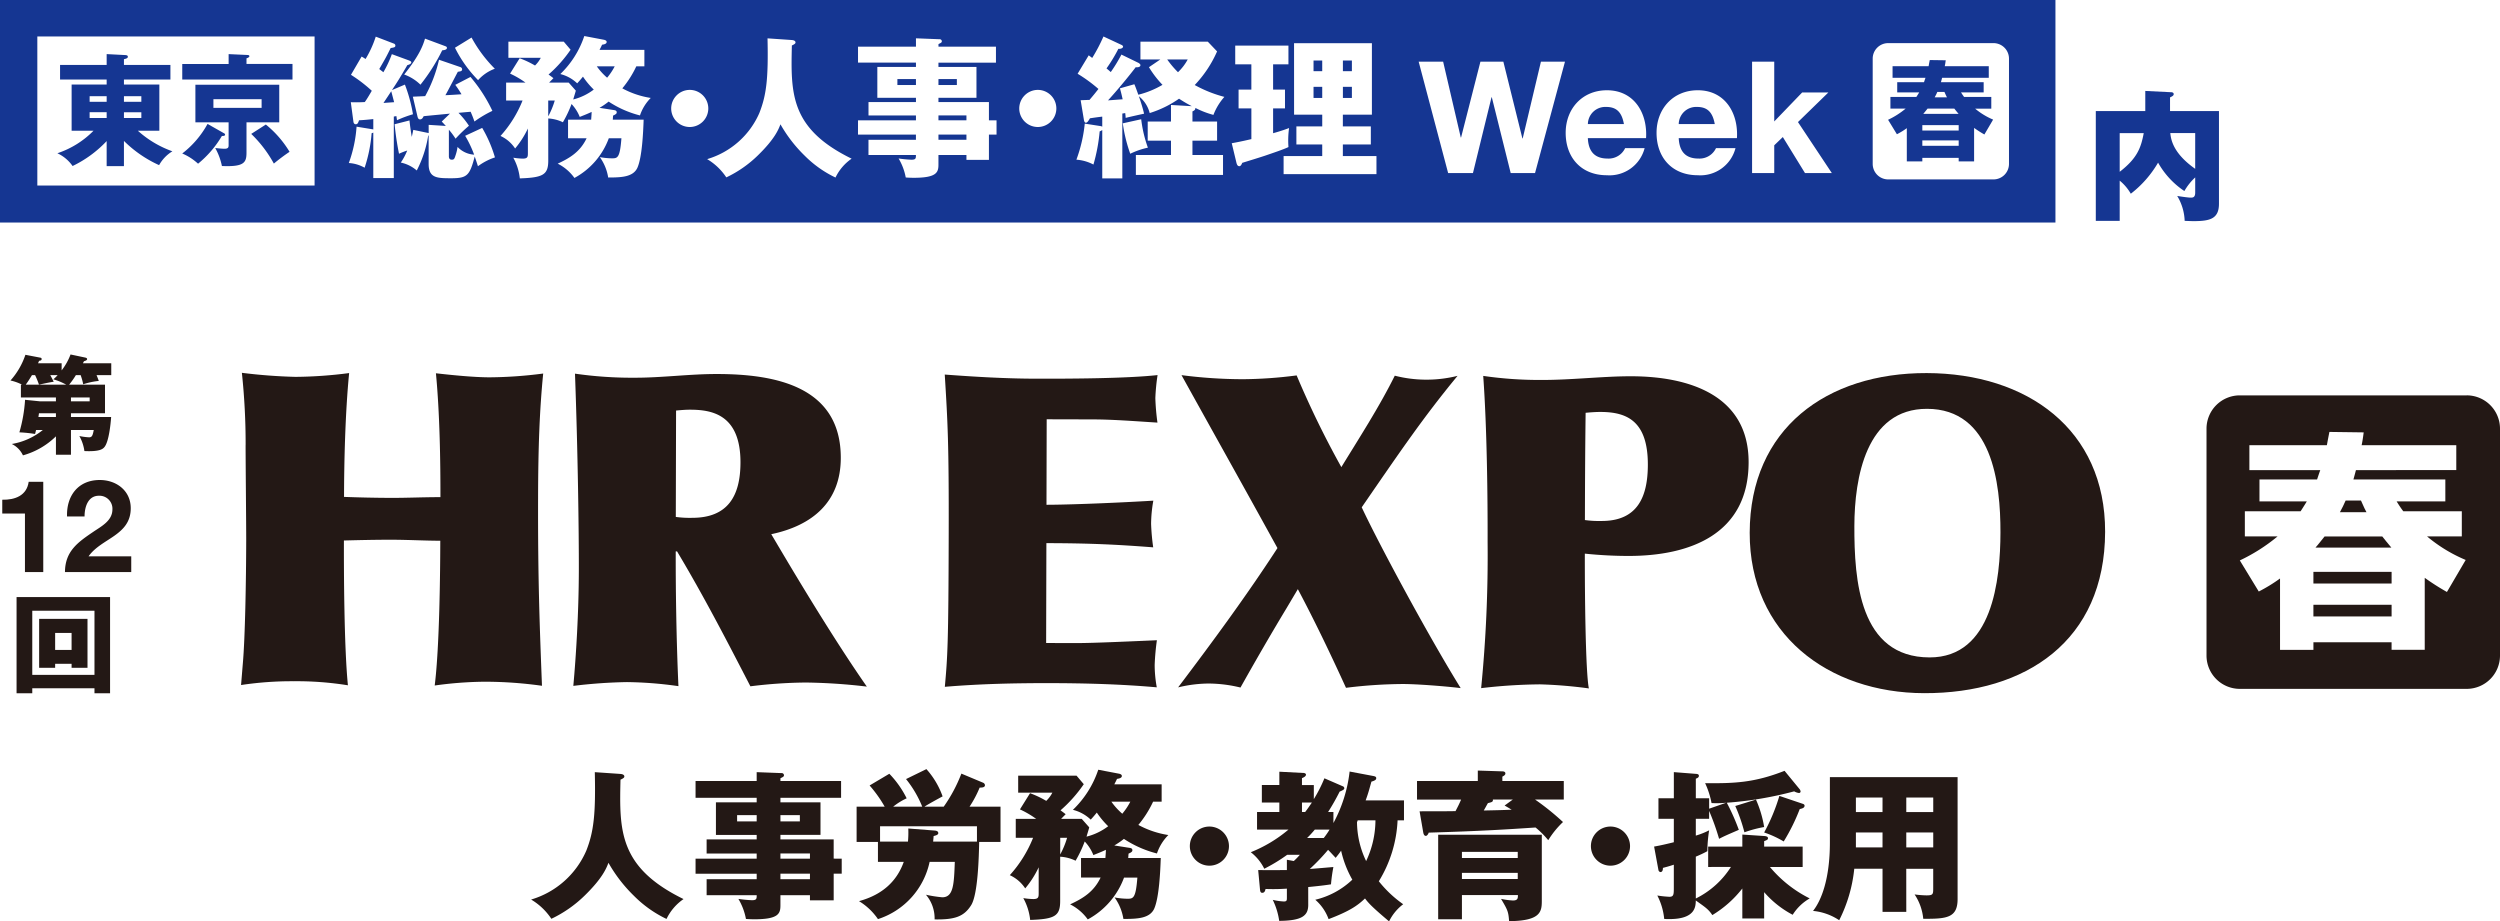 <svg id="グループ_9593" data-name="グループ 9593" xmlns="http://www.w3.org/2000/svg" xmlns:xlink="http://www.w3.org/1999/xlink" width="461.668" height="170.143" viewBox="0 0 461.668 170.143">
  <defs>
    <clipPath id="clip-path">
      <rect id="長方形_368" data-name="長方形 368" width="461.669" height="170.142" fill="none"/>
    </clipPath>
  </defs>
  <g id="グループ_9590" data-name="グループ 9590">
    <g id="グループ_9589" data-name="グループ 9589" clip-path="url(#clip-path)">
      <path id="パス_11675" data-name="パス 11675" d="M6.943,89.08c-.038.2-.141.574-.179.733a25.39,25.39,0,0,0-2.9-.3,27.52,27.52,0,0,0,1.05-6.01l2.7.278h3V83.07H4.146V80.709h.219a8.866,8.866,0,0,0-2.142-.771,13.639,13.639,0,0,0,2.755-4.746l2.7.518c.12.018.3.06.3.258,0,.257-.24.3-.476.338-.081.2-.141.335-.2.454h4.366v1.311a11.064,11.064,0,0,0,1.645-2.939l2.639.557c.2.039.419.1.419.3,0,.219-.338.317-.578.395-.078.159-.117.218-.2.376h5.239v2.184h-2.72c.219.515.3.755.416,1.072a13.866,13.866,0,0,0-2.875.616,11.385,11.385,0,0,0-.476-1.688H14.3a14.512,14.512,0,0,1-1.25,1.765h6.627v5.278H13.391v.694h7.42c-.081,1.17-.4,4.482-1.212,5.514-.3.376-.831.912-3.727.775a7.8,7.8,0,0,0-.934-2.779,10.814,10.814,0,0,0,1.786.24c.536,0,.673-.279.874-1.35H13.391v4.563H10.615V90.25a14.046,14.046,0,0,1-6.092,3.512,4.362,4.362,0,0,0-2.064-2.1A12.319,12.319,0,0,0,8.195,89.08ZM9.562,78.944c.1.159.556,1.032.637,1.23-.835.1-2.4.476-2.719.518a16.38,16.38,0,0,0-.715-1.748H6.19c-.458.755-.736,1.191-1.152,1.765h7.479a11.51,11.51,0,0,0-2.378-.99,7.032,7.032,0,0,0,.793-.775Zm1.053,7.043H7.479c-.021.2-.081.574-.1.694h3.234Zm2.776-2.2h3.453v-.715H13.391Z" transform="translate(-0.286 -9.673)" fill="#231815"/>
      <path id="パス_11676" data-name="パス 11676" d="M8.051,118.787H4.669V107.978H.48v-2.547c2.357.049,4.524-.761,4.88-3.312H8.051Z" transform="translate(-0.062 -13.148)" fill="#231815"/>
      <path id="パス_11677" data-name="パス 11677" d="M14.152,108.476c-.12-3.808,2.047-6.736,6.049-6.736,3.048,0,5.715,1.952,5.715,5.214,0,2.5-1.336,3.879-2.977,5.049s-3.6,2.117-4.809,3.829H26.01v2.906H13.771c.025-3.858,2.382-5.5,5.26-7.451,1.48-1,3.477-2.026,3.5-4.073a2.4,2.4,0,0,0-2.5-2.568c-2,0-2.643,2.067-2.643,3.829Z" transform="translate(-1.773 -13.099)" fill="#231815"/>
      <path id="パス_11678" data-name="パス 11678" d="M6.412,143.4v.912h-2.9v-17.76H20.779v17.76H17.9V143.4ZM17.9,129.074H6.413v11.848H17.9Zm-7.264,9.805v.733H7.681v-9.03h8.931v9.03H13.673v-.733Zm3.036-5.7H10.636v3.136h3.037Z" transform="translate(-0.453 -16.294)" fill="#231815"/>
      <path id="パス_11679" data-name="パス 11679" d="M129.078,163.992c.652.057.712.352.712.443,0,.208-.091.325-.712.62-.208,9.333-.355,16.177,11.643,22.044a9.356,9.356,0,0,0-3.143,3.671,21.5,21.5,0,0,1-6.013-4.267,27.187,27.187,0,0,1-4.71-6.1c-.384,1.008-1.1,2.843-4.415,6.073a22.658,22.658,0,0,1-6.13,4.267,11.562,11.562,0,0,0-3.734-3.555,16.059,16.059,0,0,0,10.192-9.037c1.364-3.467,1.748-6.725,1.567-14.486Z" transform="translate(-14.494 -21.071)" fill="#231815"/>
      <path id="パス_11680" data-name="パス 11680" d="M174.418,179.633v2.78h-1.483v4.922h-4.383v-.951H163.1v1.9c0,1.511-.388,2.547-4.8,2.547-.592,0-1.183-.031-1.567-.06a11.241,11.241,0,0,0-1.395-3.7,23.394,23.394,0,0,0,2.519.24c.859,0,.859-.3.859-.924h-9.244v-2.96h9.244v-1.011H147.428v-2.78h11.287v-.951h-9.244v-2.6h9.244v-.835H151.19v-6.01h7.525V168.4H147.428v-3.107h11.287v-1.631l4.591.176a.408.408,0,0,1,.448.388c0,.264-.179.324-.652.564v.5h11.2V168.4H163.1v.832h7.4v6.01h-7.4v.835h9.833v3.555Zm-15.7-8.032H155.1v1.159h3.615Zm4.387,1.159h3.583V171.6H163.1Zm5.45,5.923H163.1v.951h5.45Zm0,3.731H163.1v1.011h5.45Z" transform="translate(-18.981 -21.071)" fill="#231815"/>
      <path id="パス_11681" data-name="パス 11681" d="M204.2,176.467c-.057,2.783-.236,9.688-1.479,11.672-1.336,2.135-3.051,2.695-6.754,2.635a6.745,6.745,0,0,0-1.6-4.558,23.932,23.932,0,0,0,3.02.472c2.074,0,2.162-2.427,2.311-6.547h-4.65a14.218,14.218,0,0,1-9.54,10.577,11.429,11.429,0,0,0-3.5-3.319c4.327-1.183,6.994-3.674,8.266-7.258h-4.77v-3.674h-3.939v-6.518h5.182a23.536,23.536,0,0,0-2.783-3.91l3.643-2.163a17.969,17.969,0,0,1,3.2,4.534,11.952,11.952,0,0,0-2.487,1.54h5.363a20.16,20.16,0,0,0-2.991-5.094l3.762-1.839a15.113,15.113,0,0,1,2.991,5.038c-.8.416-2.931,1.6-3.346,1.895h3.555a27.812,27.812,0,0,0,3.258-6.1l4.03,1.688a.539.539,0,0,1,.324.443c0,.5-.771.444-.976.444a20.4,20.4,0,0,1-1.867,3.526h5.718v6.518Zm-.412-2.9H185.894v2.843h5.154a18.49,18.49,0,0,0,.06-2.427l4.915.384c.207.028.624.088.624.472,0,.267-.324.416-.86.535-.028.444-.06.653-.088,1.036h8.089Z" transform="translate(-23.377 -20.988)" fill="#231815"/>
      <path id="パス_11682" data-name="パス 11682" d="M236.171,177.581c.355.06.5.179.5.443,0,.236-.179.388-.712.624-.028.443-.028.5-.059.8h6.013c-.088,2.487-.3,7.285-1.212,9.361-.831,1.807-3.11,1.895-5.689,1.895a9.369,9.369,0,0,0-1.628-3.97,13.642,13.642,0,0,0,2.339.24c1.1,0,1.572-.031,1.868-3.91h-2.46a14.435,14.435,0,0,1-6.7,7.729,8.88,8.88,0,0,0-3.258-2.783c2.431-1.124,4.386-2.339,5.629-4.946h-3.614v-3.615h4.5c.059-.8.088-1.127.088-1.512-1,.476-1.748.74-2.308.976a7.979,7.979,0,0,0-1.6-2.515,22.451,22.451,0,0,1-1.688,3.555,7.365,7.365,0,0,0-2.843-.74v8.173c0,2.762-.948,3.351-5.542,3.5a10.591,10.591,0,0,0-1.271-4.03,13.412,13.412,0,0,0,1.835.176c1.008,0,1.008-.388,1.008-1.163v-4.7a17.838,17.838,0,0,1-2.487,3.893,6.772,6.772,0,0,0-2.846-2.441,22.968,22.968,0,0,0,4.3-6.9h-3.2v-3.5H218.9a17.536,17.536,0,0,0-2.994-1.747l1.867-2.991a18.131,18.131,0,0,1,2.991,1.419,5.841,5.841,0,0,0,1.127-1.511h-6.31V164.25h10.783l1.332,1.571a25.5,25.5,0,0,1-4.294,4.827c.324.24.412.3.948.712-.416.443-.592.592-.832.859h3.794l1.391,1.572c-.119.472-.207.712-.5,1.715a11.084,11.084,0,0,0,4-1.924,15.4,15.4,0,0,1-2.1-2.519c-.652.8-.829.979-1.124,1.3a7.317,7.317,0,0,0-3.291-1.807,18.252,18.252,0,0,0,4.682-7.406l3.731.712c.179.028.624.116.624.443,0,.416-.652.5-.888.532-.208.443-.24.5-.5,1.007h8.737v3.2H240.5a19.933,19.933,0,0,1-2.727,4.3,16.965,16.965,0,0,0,5.541,1.864,8.778,8.778,0,0,0-2.107,3.407,19.912,19.912,0,0,1-6.1-2.695,13.616,13.616,0,0,1-1.776,1.215ZM223.343,178.8a15.579,15.579,0,0,0,1.272-3.082h-1.272Zm9.449-9.748a12.422,12.422,0,0,0,2.015,2.223,11.909,11.909,0,0,0,1.483-2.223Z" transform="translate(-27.557 -21.006)" fill="#231815"/>
      <path id="パス_11683" data-name="パス 11683" d="M259.42,178.807a3.613,3.613,0,1,1-3.615-3.615,3.626,3.626,0,0,1,3.615,3.615" transform="translate(-32.47 -22.556)" fill="#231815"/>
      <path id="パス_11684" data-name="パス 11684" d="M275.721,188.148c0,1.98-1.1,2.928-5.362,2.96a13.067,13.067,0,0,0-1.187-3.879,11.283,11.283,0,0,0,2.047.3c.56,0,.56-.236.56-.712v-1.66a37.022,37.022,0,0,1-3.939.06c-.088.356-.18.712-.623.712-.356,0-.384-.388-.412-.712l-.328-3.495c1.512.028,2.727.028,5.3,0v-1.9l1.276.236a12.958,12.958,0,0,0,1.124-1.155h-2.339a30.975,30.975,0,0,1-4.235,2.579,8.747,8.747,0,0,0-2.49-3.051,25.3,25.3,0,0,0,6.961-4.179h-5.806V171h4.118v-1.751h-3.231v-3.227h3.231v-2.459l4.5.236c.119,0,.416.088.416.3,0,.3-.356.5-.74.653v1.275h2.191v2.6a26.031,26.031,0,0,0,1.955-3.847l3.407,1.479a.4.4,0,0,1,.268.356c0,.207-.208.355-.86.623A42.211,42.211,0,0,1,279.392,171h.98v2.043a26.156,26.156,0,0,0,2.991-9.512l4.414.832c.416.088.5.207.5.384,0,.3-.208.443-.888.652-.416,1.483-.564,2.1-1.068,3.467h7.082v3.674H292.22a23.412,23.412,0,0,1-3.463,11.256,21.582,21.582,0,0,0,4.5,4.239,8.8,8.8,0,0,0-2.607,3.167c-3.2-2.695-3.794-3.375-4.446-4.234-1.391,1.335-2.843,2.339-6.722,3.819a8.642,8.642,0,0,0-2.46-3.579,14.93,14.93,0,0,0,6.842-3.706,19.22,19.22,0,0,1-2.072-5.363c-.355.532-.652.888-1.007,1.332-.8-.86-1.039-1.124-1.4-1.479a36.786,36.786,0,0,1-3.374,3.526c.68-.031,3.671-.3,4.355-.355a31.387,31.387,0,0,0-.444,3.2c-.8.12-1.543.236-4.206.5ZM275.158,171c.472-.624.532-.712,1.243-1.751h-1.835V171Zm3.435,4.8a15.571,15.571,0,0,0,1.067-1.543h-2.727a19.084,19.084,0,0,1-1.42,1.543Zm6.253-3.258a.532.532,0,0,1-.119.3,16.835,16.835,0,0,0,1.687,7.225,17.75,17.75,0,0,0,1.72-7.522Z" transform="translate(-34.133 -21.054)" fill="#231815"/>
      <path id="パス_11685" data-name="パス 11685" d="M327.447,165.251v3.431h-5.3a46.361,46.361,0,0,1,5.154,4.15,16.515,16.515,0,0,0-2.723,3.351,16.928,16.928,0,0,0-2.343-2.343c-5.835.384-9.893.652-19.729.948-.088.267-.3.6-.535.6-.3,0-.412-.328-.472-.6l-.68-3.939c3.671,0,4.443,0,6.634-.031.476-.917.592-1.124,1.036-2.135h-8.145v-3.431H311.57v-1.927l4.534.148c.148,0,.56.028.56.383,0,.3-.3.444-.56.592v.8Zm-4.058,22.187c0,2.015-.3,3.644-6.042,3.7-.119-1.807-.3-2.1-1.483-4.118a13.636,13.636,0,0,0,2.195.3c.916,0,.916-.444.916-1.008H308.638v4.475h-4.386v-15.61h19.137Zm-14.751-7.968h10.309v-1.127H308.638Zm10.309,2.751H308.638v1.131h10.309Zm-4.594-13.539c.06.416-.176.476-.916.655-.416.74-.5.917-.772,1.364,2.755-.06,3.051-.06,5.154-.148-.532-.328-.74-.447-1.3-.771l1.511-1.1Z" transform="translate(-38.668 -21.028)" fill="#231815"/>
      <path id="パス_11686" data-name="パス 11686" d="M344.429,178.807a3.613,3.613,0,1,1-3.615-3.615,3.626,3.626,0,0,1,3.615,3.615" transform="translate(-43.414 -22.556)" fill="#231815"/>
      <path id="パス_11687" data-name="パス 11687" d="M360.581,181.139v-3.763h6.31v-2.223l4.03.268c.324.028.708.088.708.416,0,.264-.236.352-.708.531v1.008h7.109v3.763h-6.046a22.926,22.926,0,0,0,7.349,5.806,8.966,8.966,0,0,0-3.143,3.022,18.035,18.035,0,0,1-5.27-4.179v4.858h-4.03v-5.538a20.329,20.329,0,0,1-5.542,4.915c-.74-1.124-1.359-1.48-3.05-2.7-.029,1.156-.089,3.439-4.887,3.439-.328,0-.592,0-.948-.032a11.815,11.815,0,0,0-1.275-4.322,20.229,20.229,0,0,0,2.251.236c.8,0,.8-.476.8-1.748v-4.179c-.888.3-1.479.444-2.015.592,0,.267-.028.771-.471.771a.47.47,0,0,1-.356-.383l-.8-4.327c1.215-.208,2.579-.536,3.643-.8v-4.327H351.4v-3.791h2.843v-4.829l4.179.328c.267.028.444.116.444.352,0,.3-.268.416-.564.536v3.614h2.459v1.924l3.143-1.1a17.7,17.7,0,0,1-2.7.059,15.453,15.453,0,0,0-1.184-3.674c5.422.06,9.1-.088,14.667-2.279l2.723,3.319a.879.879,0,0,1,.236.472.284.284,0,0,1-.324.3,2.347,2.347,0,0,1-.859-.3,66.724,66.724,0,0,1-12.444,2.1,39.609,39.609,0,0,1,2.223,5.006c-2.4,1.039-2.667,1.155-3.643,1.659a45.134,45.134,0,0,0-1.839-5.154v1.452H358.3v3.111a14.382,14.382,0,0,0,2.459-.976,25.63,25.63,0,0,0-.324,3.851,22.091,22.091,0,0,1-2.135,1.007v7.73a16.168,16.168,0,0,0,6.489-5.834Zm8.828-12.443a20.64,20.64,0,0,1,1.512,5.065,22.2,22.2,0,0,0-3.646.976,30.658,30.658,0,0,0-1.688-4.858Zm8.621.771c.208.057.355.176.355.355,0,.413-.475.532-.891.62a36.176,36.176,0,0,1-2.962,5.986,18.637,18.637,0,0,0-3.611-1.659,34.785,34.785,0,0,0,2.811-6.754Z" transform="translate(-45.139 -21.037)" fill="#231815"/>
      <path id="パス_11688" data-name="パス 11688" d="M401.505,189.6h-4.386v-7.968H391.9a27.077,27.077,0,0,1-2.783,9.511,10.46,10.46,0,0,0-4.83-1.719c1.543-1.955,3.11-5.925,3.11-12.619V164.719h23.583v22.516c0,3.463-1.986,3.671-6.341,3.643a9.739,9.739,0,0,0-1.6-4.5,18.043,18.043,0,0,0,2.191.176c1.215,0,1.248-.207,1.248-1.3v-3.614h-4.978Zm-4.386-21.12H392.2v2.695h4.915Zm0,6.458H392.2v2.755h4.915Zm4.386-3.763h4.978v-2.695h-4.978Zm0,6.518h4.978V174.94h-4.978Z" transform="translate(-49.477 -21.207)" fill="#231815"/>
      <path id="パス_11689" data-name="パス 11689" d="M51.94,92.306a124.055,124.055,0,0,0-.694-13.285,99.115,99.115,0,0,0,9.9.747,79.863,79.863,0,0,0,9.907-.7c-.74,7.564-.927,16.668-.941,22.868,2.417.088,5.556.173,8.78.18,2.818.007,6.039-.141,9.019-.134.014-6.444-.124-15.544-.832-22.875,2.9.328,6.923.74,9.9.747a79.909,79.909,0,0,0,9.91-.7c-.662,6.683-.924,13.525-.944,23.026-.038,14.579.264,22.957.719,34.635a76.563,76.563,0,0,0-10.548-.75,70.172,70.172,0,0,0-9.261.7c.9-7.163,1.017-21.177,1.031-26.733-2.9-.007-5.96-.18-8.937-.187-2.741-.007-6.123.067-8.861.141-.014,5.718.031,19.648.74,26.74a59.514,59.514,0,0,0-10.066-.75,62.46,62.46,0,0,0-9.667.7l.331-4.027c.416-4.753.6-15.142.619-22.551.007-2.818-.119-15.219-.112-17.8" transform="translate(-6.579 -10.174)" fill="#231815"/>
      <path id="パス_11690" data-name="パス 11690" d="M159.838,111.824c4.492,7.582,10.749,17.827,15.886,25.165a105.759,105.759,0,0,0-11.274-.754,87.148,87.148,0,0,0-10.23.7c-4.246-8.226-8.576-16.611-13.546-24.919l-.243,0c-.017,7.007.119,16.59.5,24.89a72.191,72.191,0,0,0-9.5-.75,93.389,93.389,0,0,0-9.91.7c.5-5.475,1-13.525,1.018-21.259.018-7.007-.183-22.064-.712-36.4a73.738,73.738,0,0,0,10.95.751c5.154.014,10.231-.7,15.385-.684,10.709.024,22.783,2.311,22.751,15.519-.021,8.131-5.267,12.468-12.841,14.061Zm-19.394-6.168a18.9,18.9,0,0,0,2.981.166c6.606.017,8.949-4,8.963-10.2.024-9.019-5.451-9.759-9.315-9.769-.888,0-1.691.078-2.579.155Z" transform="translate(-15.646 -10.196)" fill="#231815"/>
      <path id="パス_11691" data-name="パス 11691" d="M218.969,128.964l5.636.014c3.062.007,11.274-.373,14.817-.528a43.744,43.744,0,0,0-.411,4.59,23.088,23.088,0,0,0,.39,4.108c-6.517-.578-13.042-.757-19.485-.775-6.521-.014-13.127.13-19.655.68.5-5.556.667-7.81.715-28.107.042-16.91-.187-20.778-.73-29.558,5.556.416,11.189.75,16.745.764,6.2.018,16.833-.035,22.555-.666a37.99,37.99,0,0,0-.411,4.267,42.239,42.239,0,0,0,.39,4.51c-4.027-.25-8.053-.581-12-.592l-8.456-.022-.037,15.787c2.656.007,10.628-.219,19.731-.758a25.45,25.45,0,0,0-.412,4.267,40.527,40.527,0,0,0,.388,4.351c-6.518-.5-11.352-.754-19.725-.775Z" transform="translate(-25.781 -10.221)" fill="#231815"/>
      <path id="パス_11692" data-name="パス 11692" d="M269.72,122.569c-2.913,4.823-5.742,9.73-8.494,14.634a25.125,25.125,0,0,0-5.958-.74,24.484,24.484,0,0,0-5.559.712c6.384-8.442,12.767-17.122,18.344-25.725-5.048-9.2-12.669-22.822-17.717-31.936a89.062,89.062,0,0,0,11.351.75,80.309,80.309,0,0,0,9.91-.7A172.256,172.256,0,0,0,279.852,96.5c3.4-5.546,7.033-11.175,9.869-16.886a23.624,23.624,0,0,0,11.594.028c-6.3,7.635-10.5,13.824-17.7,24.277,3.2,6.852,12.422,23.95,18.277,33.387-2.656-.328-7.968-.747-10.625-.754a88.38,88.38,0,0,0-10.555.7c-2.8-6.127-5.686-12.176-8.892-18.221Z" transform="translate(-32.15 -10.237)" fill="#231815"/>
      <path id="パス_11693" data-name="パス 11693" d="M341.055,112.922a78.143,78.143,0,0,1-7.969-.426c-.017,6.444.106,21.744.744,24.89a84.527,84.527,0,0,0-9.016-.75,98.8,98.8,0,0,0-10.876.7,248.591,248.591,0,0,0,1.194-26.979c.021-7.973-.109-21.019-.81-30.682a72.241,72.241,0,0,0,10.788.747c5.559.014,11.361-.694,16.593-.68,10.39.025,21.659,3.354,21.628,15.918-.035,13.207-10.759,17.291-22.276,17.262m-5.087-26.591c-.965,0-1.85.078-2.737.155-.1,8.135-.112,13.208-.131,19.81a18.9,18.9,0,0,0,3.062.169c6.683.018,8.547-4.488,8.561-10.368.022-8.293-4.083-9.755-8.754-9.766" transform="translate(-40.419 -10.258)" fill="#231815"/>
      <path id="パス_11694" data-name="パス 11694" d="M436.494,108.392c-.049,20.134-14.648,29.843-33.416,29.794-17.717-.043-32.267-10.95-32.218-29.636.046-19.247,14.244-29.52,32.687-29.474,18.521.046,32.993,10.39,32.947,29.316m-19.327.112c.021-9.181-1.553-22.8-13.553-22.826-11.277-.028-13.4,12.771-13.426,21.631-.025,9.985.905,24.242,13.874,24.274,11.675.028,13.084-14.384,13.105-23.079" transform="translate(-47.748 -10.181)" fill="#231815"/>
      <rect id="長方形_366" data-name="長方形 366" width="14.439" height="2.155" transform="translate(427.211 111.682)" fill="#231815"/>
      <path id="パス_11695" data-name="パス 11695" d="M499.847,106.088h-2.829c-.336.8-.633,1.351-1.055,2.155h4.9c-.212-.381-.465-.888-1.015-2.155" transform="translate(-63.854 -13.659)" fill="#231815"/>
      <path id="パス_11696" data-name="パス 11696" d="M503.106,113.7h-10.64c-.928,1.182-1.266,1.56-1.688,2.068H504.8c-.717-.844-1.182-1.436-1.689-2.068" transform="translate(-63.187 -14.638)" fill="#231815"/>
      <path id="パス_11697" data-name="パス 11697" d="M515.746,83.8H473.818a6.154,6.154,0,0,0-6.135,6.136V131.86A6.154,6.154,0,0,0,473.818,138h41.927a6.154,6.154,0,0,0,6.136-6.135V89.933a6.154,6.154,0,0,0-6.136-6.136m-3.663,36.311a43,43,0,0,1-4.1-2.617v13.3h-6.123V129.4H487.426v1.393H481.26V117.617a29.361,29.361,0,0,1-3.926,2.406l-3.5-5.742a32.817,32.817,0,0,0,6.967-4.432h-6.038V105.2h10.3c.294-.464.548-.843,1.14-1.816h-8.74V99.335H488.1c.381-1.14.465-1.394.592-1.73H475.6V93h14.312c.212-1.181.3-1.6.465-2.448l6.333.085c-.127.971-.212,1.562-.381,2.364h17.479v4.6H495.278c-.085.336-.127.506-.465,1.73h16.974v4.053h-8.994c.3.465.592.972,1.226,1.816h10.809v4.646h-6.419a27.811,27.811,0,0,0,7.136,4.348Z" transform="translate(-60.213 -10.789)" fill="#231815"/>
      <rect id="長方形_367" data-name="長方形 367" width="14.439" height="2.153" transform="translate(427.211 105.604)" fill="#231815"/>
    </g>
  </g>
  <g id="グループ_9592" data-name="グループ 9592">
    <g id="グループ_9591" data-name="グループ 9591" clip-path="url(#clip-path)">
      <path id="パス_11698" data-name="パス 11698" d="M251.186,12.6h-3.793a17.319,17.319,0,0,0,1.994,2.358,9.45,9.45,0,0,0,1.8-2.358" transform="translate(-31.851 -1.623)" fill="#153692"/>
      <path id="パス_11699" data-name="パス 11699" d="M82.715,19.34,81.283,21.5c.421-.029.787-.057,1.966-.139-.2-.788-.45-1.742-.533-2.023" transform="translate(-10.465 -2.49)" fill="#153692"/>
      <rect id="長方形_369" data-name="長方形 369" width="3.398" height="1.099" transform="translate(173.302 14.601)" fill="#153692"/>
      <rect id="長方形_370" data-name="長方形 370" width="5.167" height="0.959" transform="translate(173.302 24.852)" fill="#153692"/>
      <path id="パス_11700" data-name="パス 11700" d="M128.4,16.159a11.33,11.33,0,0,0,1.405-2.106h-3.314a11.573,11.573,0,0,0,1.909,2.106" transform="translate(-16.285 -1.809)" fill="#153692"/>
      <rect id="長方形_371" data-name="長方形 371" width="3.426" height="1.099" transform="translate(165.719 14.601)" fill="#153692"/>
      <rect id="長方形_372" data-name="長方形 372" width="5.167" height="0.901" transform="translate(173.302 21.314)" fill="#153692"/>
      <rect id="長方形_373" data-name="長方形 373" width="1.66" height="1.969" transform="translate(247.989 11.176)" fill="#153692"/>
      <path id="パス_11701" data-name="パス 11701" d="M339.96,22.667a3.223,3.223,0,0,0-3.4,3.166h6.657c-.375-2.073-1.267-3.166-3.256-3.166" transform="translate(-43.331 -2.918)" fill="#153692"/>
      <path id="パス_11702" data-name="パス 11702" d="M359.217,22.667a3.222,3.222,0,0,0-3.4,3.166h6.655c-.375-2.073-1.267-3.166-3.256-3.166" transform="translate(-45.811 -2.918)" fill="#153692"/>
      <rect id="長方形_374" data-name="長方形 374" width="1.605" height="2.053" transform="translate(242.567 16.035)" fill="#153692"/>
      <rect id="長方形_375" data-name="長方形 375" width="1.66" height="2.053" transform="translate(247.989 16.035)" fill="#153692"/>
      <rect id="長方形_376" data-name="長方形 376" width="1.605" height="1.969" transform="translate(242.567 11.176)" fill="#153692"/>
      <path id="パス_11703" data-name="パス 11703" d="M116.2,21.306v2.921a14.8,14.8,0,0,0,1.207-2.921Z" transform="translate(-14.961 -2.743)" fill="#153692"/>
      <path id="パス_11704" data-name="パス 11704" d="M0,41.091H379.573V0H0ZM207.342,22.775l3.4-.754a23.55,23.55,0,0,0,1.236,5.248,14.029,14.029,0,0,0-3.258,1.124,27.753,27.753,0,0,1-1.377-5.619M345.826,10.818a2.863,2.863,0,0,1,2.854-2.855h19.459a2.864,2.864,0,0,1,2.855,2.855V30.277a2.864,2.864,0,0,1-2.855,2.855H348.68a2.863,2.863,0,0,1-2.854-2.855Zm-22.275.567h4.093V22.428l5.159-5.355h4.839l-5.618,5.47,6.254,9.416h-4.957l-4.093-6.651-1.584,1.525v5.126h-4.093Zm-10.028,5.282c5.07,0,7.519,4.261,7.232,8.842H310.007c.115,2.591,1.384,3.771,3.659,3.771a3.362,3.362,0,0,0,3.225-1.929h3.6a6.7,6.7,0,0,1-6.973,5.01c-4.7,0-7.607-3.224-7.607-7.833,0-4.463,3.082-7.86,7.607-7.86m-16.779,0c5.072,0,7.521,4.261,7.234,8.842h-10.75c.117,2.591,1.384,3.771,3.661,3.771a3.364,3.364,0,0,0,3.226-1.929h3.6a6.7,6.7,0,0,1-6.973,5.01c-4.7,0-7.608-3.224-7.608-7.833,0-4.463,3.082-7.86,7.608-7.86m-30.237-5.282,3.256,14h.057l3.573-14h4.234l3.515,14.176h.057l3.369-14.176H289l-5.53,20.573h-4.493l-3.486-14h-.057l-3.428,14h-4.582l-5.443-20.573Zm-27.531-3.41h14.376v13.2h-5.363v2.166h5.167v3.34h-5.167v2.137h6.206v3.34H237.039v-3.34h7.133V26.679H239.4v-3.34h4.774V21.173h-5.2ZM228.724,20.023V16.541h2.361V11.88h-2.979V8.423h9.827V11.88H235.1v4.661h2.195v3.482H235.1V24.6c1.014-.281,2-.589,2.95-.956a16.568,16.568,0,0,0-.113,3.511c-.782.395-3.033,1.152-4.1,1.517-.7.253-3.817,1.208-4.436,1.4-.139.365-.308.618-.532.618-.338,0-.45-.308-.535-.618l-.87-3.622c1.883-.338,3.23-.674,3.624-.76V20.023Zm-27.449,1.826c-.28.477-.477.814-.758.814-.253,0-.338-.393-.364-.589l-.592-3.568c.338,0,1.237-.055,1.63-.055.87-1.012,1.235-1.49,1.656-2.022A27.478,27.478,0,0,0,199,13.62l2.049-3.4c.281.2.449.338.647.477a30.813,30.813,0,0,0,2.077-3.96l3.372,1.573a.441.441,0,0,1,.253.308c0,.17-.281.45-.87.395a28.7,28.7,0,0,1-2.191,3.622c.448.365.561.478.786.674a28.526,28.526,0,0,0,1.966-3.23l3.174,1.545c.14.084.336.254.336.393,0,.45-.674.422-.87.393-.393.535-2.725,3.511-5.113,6.125.478-.029,1.8-.142,2.7-.2-.225-1.01-.338-1.459-.506-2.022l2.669-.758c.167.393.253.59.73,1.938a16.666,16.666,0,0,0,4.465-1.826,18.609,18.609,0,0,1-2.5-3.258l2.106-1.431H210.6V7.694h12.442l1.713,1.8a21.506,21.506,0,0,1-4.129,6.208,23.484,23.484,0,0,0,5.477,2.19,10.777,10.777,0,0,0-2.022,3.326,16.567,16.567,0,0,1-3.343-1.294c.029.338-.168.479-.532.649v1.869h4.55v3.539h-4.55v2.641h5.645V32.3H209.758V28.618h6.486V25.977h-4.3V22.438h4.3V19.384l3.847.225a24.508,24.508,0,0,1-2.359-1.383,19.732,19.732,0,0,1-5.42,2.653,5.8,5.8,0,0,0-1.994-3.1c.367,1.1.7,2.115.956,3.216-.534.112-2.921.639-3.4.778-.026-.472-.054-.612-.083-.891l-.534.085V32.942h-3.707v-8.93a1.94,1.94,0,0,1-.478.253,32.209,32.209,0,0,1-1.15,6.123,7.886,7.886,0,0,0-3.146-.9,27,27,0,0,0,1.545-6.657l2.893.45a.945.945,0,0,1,.336.113V21.539c-.365.029-1.966.254-2.276.31M191.647,16.6a3.426,3.426,0,1,1-3.426,3.426,3.44,3.44,0,0,1,3.426-3.426m-33.2,5.618h10.7v-.9h-8.763V18.846h8.763v-.791h-7.133v-5.7h7.133v-.789h-10.7V8.622h10.7V7.075l4.355.17a.383.383,0,0,1,.422.364c0,.253-.17.309-.618.534v.478h10.615v2.946H173.3v.789h7.021v5.7H173.3v.791h9.323v3.369h1.405v2.637h-1.405v4.666H178.47v-.9H173.3v1.8c0,1.431-.367,2.414-4.551,2.414-.561,0-1.124-.029-1.488-.057a10.593,10.593,0,0,0-1.32-3.509,22.016,22.016,0,0,0,2.387.227c.814,0,.814-.283.814-.874h-8.763V25.811h8.763v-.958h-10.7Zm-18.2-1.4c1.291-3.286,1.656-6.376,1.488-13.735l4.495.309c.617.057.673.336.673.421,0,.2-.085.31-.673.59-.2,8.848-.338,15.335,11.036,20.9a8.865,8.865,0,0,0-2.976,3.483,20.388,20.388,0,0,1-5.7-4.045,25.881,25.881,0,0,1-4.466-5.785c-.365.954-1.039,2.695-4.185,5.756a21.458,21.458,0,0,1-5.813,4.045,10.917,10.917,0,0,0-3.539-3.371,15.221,15.221,0,0,0,9.662-8.564M127.373,16.6a3.426,3.426,0,1,1-3.426,3.426,3.44,3.44,0,0,1,3.426-3.426m-33.91,1.966V15.249H97.03a16.538,16.538,0,0,0-2.837-1.656l1.77-2.837A17.534,17.534,0,0,1,98.8,12.1a5.59,5.59,0,0,0,1.067-1.431H93.883V7.694h10.225l1.263,1.489a24.27,24.27,0,0,1-4.072,4.578c.308.225.393.281.9.674-.393.421-.561.561-.786.814h3.6l1.321,1.488c-.113.45-.2.674-.478,1.63a10.5,10.5,0,0,0,3.793-1.826,14.7,14.7,0,0,1-1.994-2.387c-.619.759-.788.927-1.069,1.237a6.888,6.888,0,0,0-3.116-1.715A17.316,17.316,0,0,0,107.9,6.654l3.539.674c.17.029.592.113.592.421,0,.395-.619.478-.844.506-.2.422-.223.478-.477.956h8.286v3.033h-1.488a18.843,18.843,0,0,1-2.586,4.072,16.114,16.114,0,0,0,5.254,1.77,8.261,8.261,0,0,0-1.994,3.231,18.872,18.872,0,0,1-5.786-2.556,13.222,13.222,0,0,1-1.685,1.152l2.7.421c.338.057.477.168.477.422,0,.225-.168.364-.674.589-.028.421-.028.477-.055.759h5.7c-.085,2.359-.281,6.909-1.152,8.875-.788,1.713-2.95,1.8-5.394,1.8a8.834,8.834,0,0,0-1.545-3.764,13.135,13.135,0,0,0,2.219.224c1.041,0,1.49-.028,1.77-3.707h-2.33a13.7,13.7,0,0,1-6.348,7.33,8.453,8.453,0,0,0-3.089-2.64c2.3-1.067,4.157-2.217,5.337-4.69h-3.428V22.1h4.27c.055-.759.084-1.066.084-1.433-.954.45-1.656.7-2.191.927a7.572,7.572,0,0,0-1.516-2.386,21.356,21.356,0,0,1-1.6,3.369,7.057,7.057,0,0,0-2.7-.7v7.749c0,2.619-.9,3.177-5.252,3.316a10.061,10.061,0,0,0-1.208-3.82,12.444,12.444,0,0,0,1.742.17c.955,0,.955-.368.955-1.1V23.73a16.913,16.913,0,0,1-2.359,3.693,6.421,6.421,0,0,0-2.7-2.317A21.783,21.783,0,0,0,96.5,18.563ZM88.259,30.7c-.14-.477-.281-.87-.59-1.8-.926,3.455-1.348,4.016-4.3,4.016-2.612,0-4.213,0-4.213-2.64V25.022l-.085.028a21.214,21.214,0,0,1-2.107,6.432,6.643,6.643,0,0,0-2.948-1.462A11.542,11.542,0,0,0,75.2,27.8a12.414,12.414,0,0,0-1.516.592,54.075,54.075,0,0,1-.815-5.449l2.753-.7c.084,1.01.393,2.947.421,3.033.14-.589.2-.927.281-1.292l2.837.59V23.056l3.173.2c-.308-.335-.449-.477-.758-.814l1.517-1.459c-.787.085-4.185.392-4.859.477-.113.225-.281.589-.674.589-.225,0-.393-.168-.477-.589l-.843-3.6c.365-.029,1.966-.084,2.276-.112a25.887,25.887,0,0,0,2.555-6.714L85,12.384a.448.448,0,0,1,.336.393c0,.366-.225.395-.786.477-.365.674-1.939,3.736-2.3,4.327,1.348-.057,2.022-.113,2.976-.17-.449-.757-.786-1.235-1.151-1.742l2.808-1.459a28.05,28.05,0,0,1,4.044,6.263,20.618,20.618,0,0,0-3.313,1.966c-.308-.9-.477-1.263-.7-1.8-.366.026-1.938.168-2.247.2A15.4,15.4,0,0,1,86.6,23.224a26.543,26.543,0,0,0-2.472,2.387,14.021,14.021,0,0,0-1.235-1.656v4.888c0,.168,0,.646.534.646.477,0,.505-.225.758-.984a7.781,7.781,0,0,0,.308-1.376,4.572,4.572,0,0,0,3.062,1.432A20.472,20.472,0,0,0,85.9,25.079l3.146-1.46A23.946,23.946,0,0,1,91.4,29.067,11.093,11.093,0,0,0,88.259,30.7M87.08,6.935a24.783,24.783,0,0,0,4.3,5.758A7.646,7.646,0,0,0,88.287,14.8a23.251,23.251,0,0,1-4.27-5.983ZM82.109,8.48c.308.112.421.168.421.365,0,.309-.366.395-.87.45a34.636,34.636,0,0,1-4.016,6.347,8.255,8.255,0,0,0-3.006-1.881c2.809-3.539,3.455-5.309,3.848-6.628ZM66.3,22.213c-.14.422-.253.731-.59.731s-.422-.281-.45-.506l-.477-3.565a25.481,25.481,0,0,0,2.583-.029c.421-.591.7-1.067,1.293-2.079a26.714,26.714,0,0,0-3.848-2.948l1.966-3.371a8.044,8.044,0,0,1,.73.45,19.248,19.248,0,0,0,1.882-4.129l3.37,1.292a.393.393,0,0,1,.254.336c0,.338-.2.366-.87.477-.815,1.658-1.012,1.994-2.107,3.877.112.084.646.5.758.59A19.785,19.785,0,0,0,72.362,10l3,1.1c.478.168.591.281.591.421,0,.085-.057.338-.73.506-1.518,2.584-1.743,2.948-2.838,4.606l2.388-1.012a28.088,28.088,0,0,1,1.488,5.479,21.458,21.458,0,0,0-2.949,1.1c-.028-.2-.084-.563-.112-.76-.281.057-.365.057-.477.085V32.886H68.935v-8.4a1.648,1.648,0,0,1-.308.112,26.825,26.825,0,0,1-1.292,6.376,6.745,6.745,0,0,0-2.921-.87,24.327,24.327,0,0,0,1.432-6.712l3.062.5.028.028V21.989c-.253.029-1.516.17-2.64.225M6.893,6.733h51.2V34.258H6.893Z" fill="#153692"/>
      <path id="パス_11705" data-name="パス 11705" d="M457.926,22.99V20.472c.416-.207.675-.336.675-.6,0-.338-.338-.364-.572-.364l-4.673-.233V22.99h-9.138V43.268h4.413V35.84a8.806,8.806,0,0,1,2.051,2.416,19.859,19.859,0,0,0,5.037-5.739,15.281,15.281,0,0,0,4.855,5.245,10.583,10.583,0,0,1,2-2.518v2.8c0,.908-.441.934-.83.934-.52,0-2.206-.26-2.493-.311a9.495,9.495,0,0,1,1.377,4.6c.623.024,1.221.051,1.661.051,3.038,0,4.673-.44,4.673-3.218V22.99Zm-9.295,11.216V27.065h4.44c-.52,2.778-1.248,4.673-4.44,7.141m13.941-.545c-4.153-2.934-4.464-5.452-4.6-6.6h4.6Z" transform="translate(-57.192 -2.482)" fill="#153692"/>
      <path id="パス_11706" data-name="パス 11706" d="M30.992,25.619V17.084H24.454V16.16h8.583V13.467H24.454V12.41c.45-.113.719-.18.719-.472,0-.225-.225-.269-.45-.292l-3.46-.18v2H12.657V16.16h8.606v.924H14.792v8.535h4.044a16.792,16.792,0,0,1-6.674,4.157,7.075,7.075,0,0,1,2.809,2.358,21.274,21.274,0,0,0,6.291-4.605v4.629h3.191V27.5a22.217,22.217,0,0,0,6.493,4.472A6.961,6.961,0,0,1,33.4,29.416a19.061,19.061,0,0,1-6.38-3.8Zm-9.728-2.355H18.117V22.2h3.146Zm0-2.989H18.117V19.238h3.146Zm3.191-1.037h3.212v1.037H24.454Zm0,2.966h3.212v1.06H24.454Z" transform="translate(-1.566 -1.476)" fill="#153692"/>
      <path id="パス_11707" data-name="パス 11707" d="M56.9,17.965H41.415v6.94h6.134v4.226c0,.315-.024.653-.741.653-.45,0-1.327-.09-1.731-.136a11.44,11.44,0,0,1,1.236,3.323c4.134.181,4.539-.651,4.539-2.491V24.905H56.9Zm-3.258,4.27h-8.9v-1.6h8.9Z" transform="translate(-5.332 -2.313)" fill="#153692"/>
      <path id="パス_11708" data-name="パス 11708" d="M55.949,26.394l-2.7,1.732a22.639,22.639,0,0,1,4.179,5.481,34.937,34.937,0,0,1,2.9-2.177,19.259,19.259,0,0,0-4.382-5.036" transform="translate(-6.856 -3.398)" fill="#153692"/>
      <path id="パス_11709" data-name="パス 11709" d="M46.538,28.245c0-.134-.09-.2-.225-.271L43.3,26.266a17.457,17.457,0,0,1-4.673,5.461,10.173,10.173,0,0,1,2.921,1.886,19.213,19.213,0,0,0,4.4-5.121c.269,0,.584,0,.584-.247" transform="translate(-4.973 -3.382)" fill="#153692"/>
      <path id="パス_11710" data-name="パス 11710" d="M50.493,12.252c.314-.112.538-.225.538-.4,0-.2-.247-.225-.4-.225l-3.437-.158v1.821H38.629v2.874H58.986V13.287H50.493Z" transform="translate(-4.973 -1.476)" fill="#153692"/>
      <path id="パス_11711" data-name="パス 11711" d="M403.65,25.314v6.125h2.865v-.648h6.714v.648h2.847V25.256a19.53,19.53,0,0,0,1.9,1.217l1.61-2.748a12.9,12.9,0,0,1-3.318-2.022h2.983V19.544H414.23c-.294-.393-.431-.628-.57-.844h4.182V16.815h-7.891c.156-.57.177-.647.216-.805h8.618v-2.14h-8.127c.078-.373.118-.647.177-1.1l-2.945-.041c-.079.393-.118.59-.216,1.14h-6.655v2.14H407.1c-.058.158-.1.274-.274.805h-4.947V18.7h4.064c-.276.451-.393.628-.531.844h-4.79V21.7h2.808a15.258,15.258,0,0,1-3.24,2.061l1.63,2.67a13.694,13.694,0,0,0,1.826-1.12m5.634-6.692H410.6c.254.587.373.822.47,1h-2.277c.2-.371.335-.628.492-1M407.478,21.7h4.948c.235.3.451.57.783.963h-6.517c.2-.235.354-.413.786-.963m-.963,3.043h6.714v1h-6.714Zm0,2.826h6.714v1h-6.714Z" transform="translate(-51.524 -1.639)" fill="#153692"/>
    </g>
  </g>
</svg>
